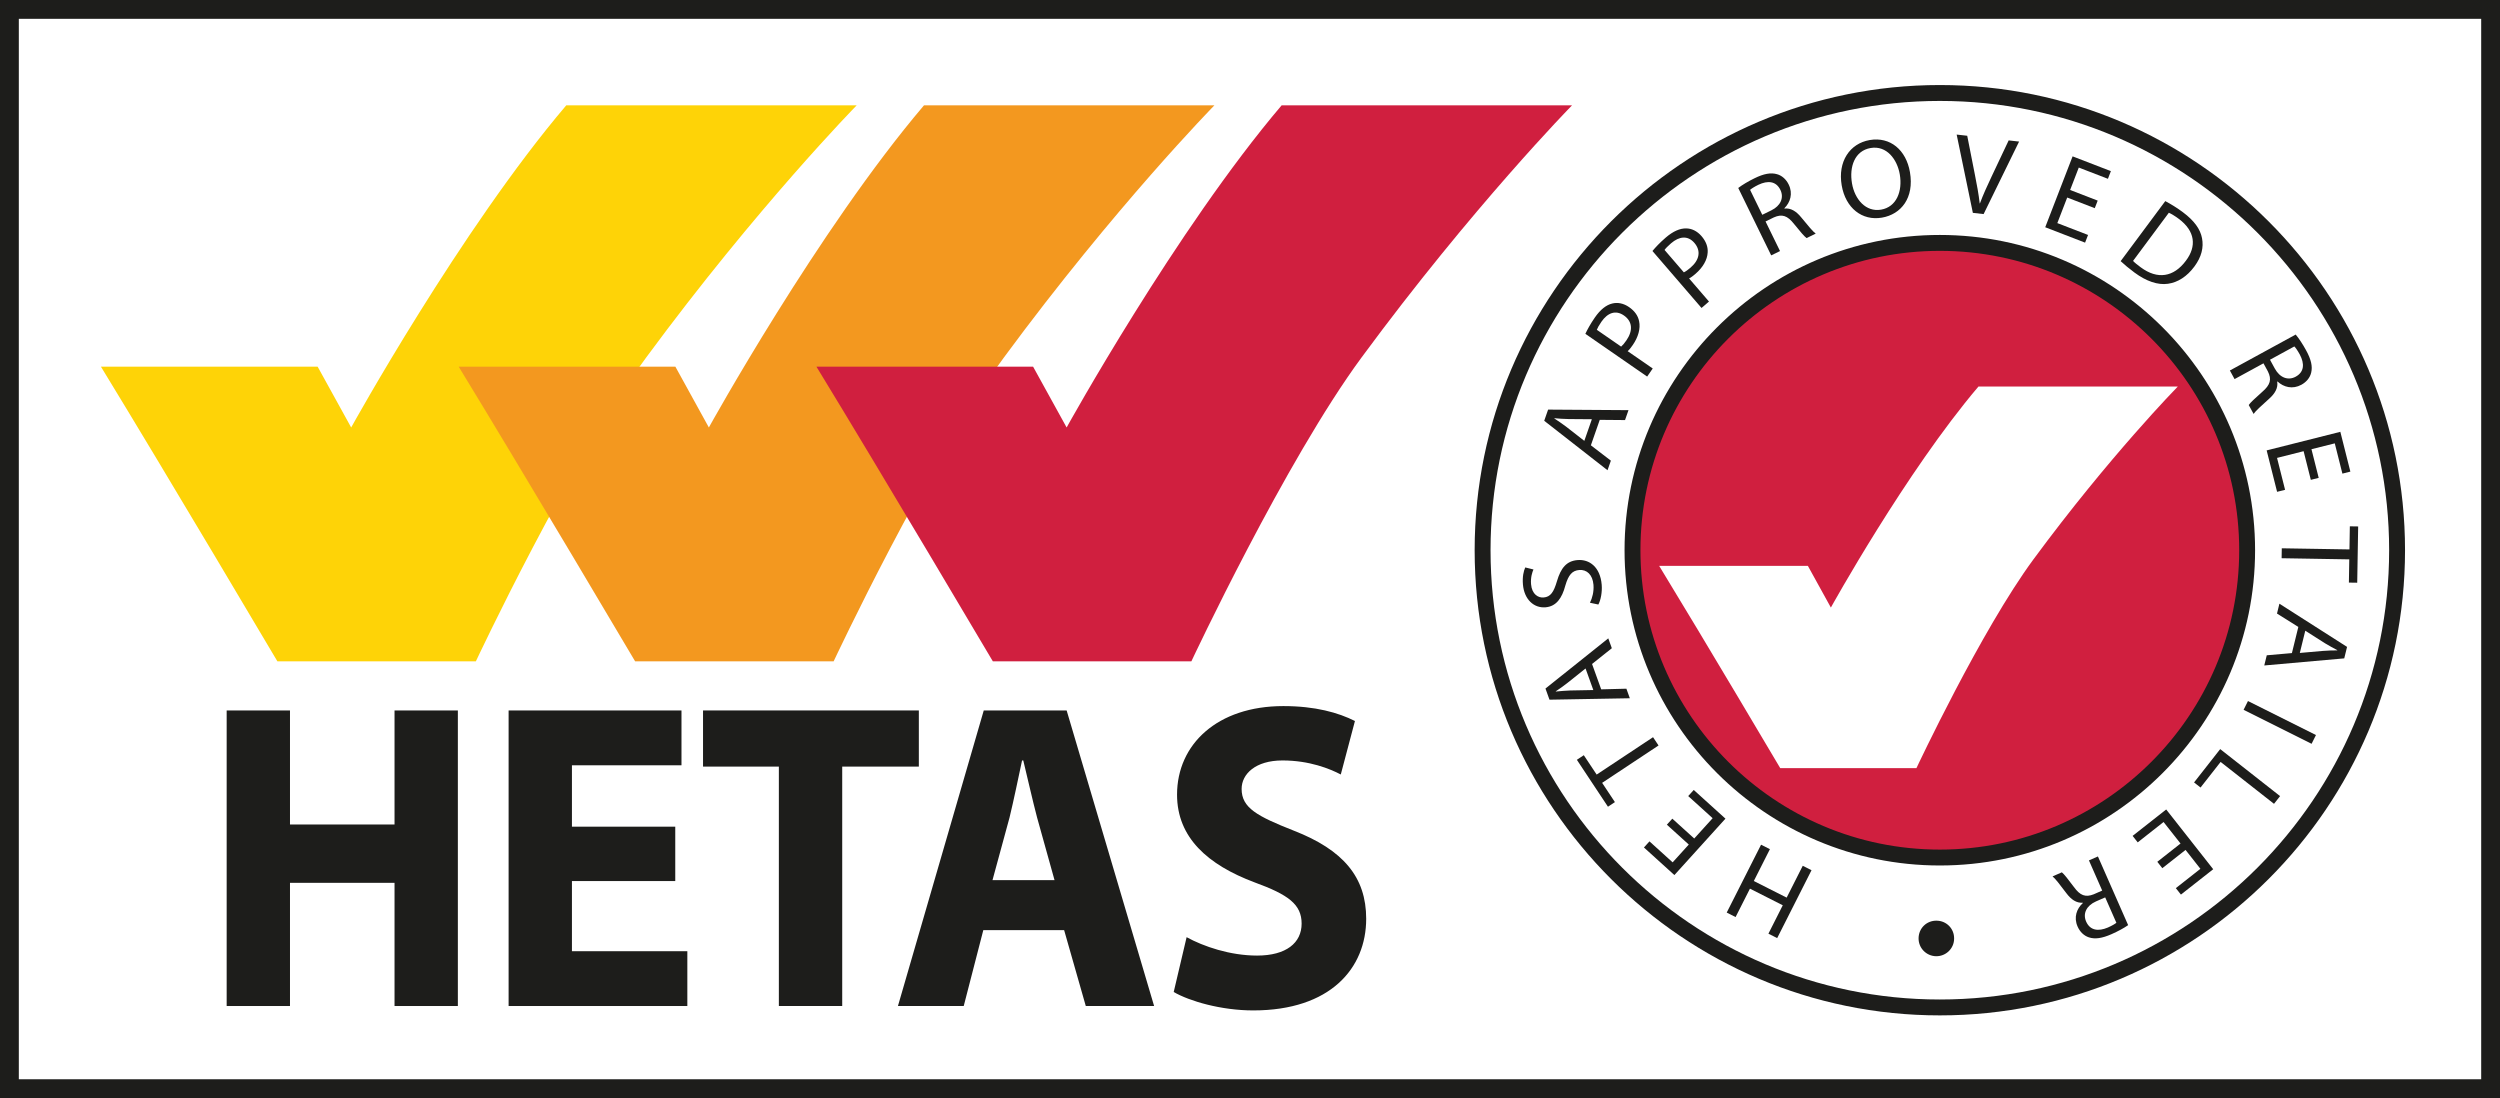 <?xml version="1.0" encoding="UTF-8"?>
<svg id="Layer_1" data-name="Layer 1" xmlns="http://www.w3.org/2000/svg" viewBox="0 0 1639.22 720">
  <rect x="0" y="0" width="1639.22" height="720" fill="#808080" stroke="none"/>
  <polygon points="1633.05 713.83 6.17 713.83 6.17 6.17 1633.05 6.17 1633.05 713.83 1633.05 713.83" fill="#fff"/>
  <path d="M1639.22,720H0V0h1639.22v720h0ZM12.34,707.66h1614.55V12.34H12.34v695.32h0Z" fill="#1d1d1b"/>
  <polygon points="190.14 465.84 190.14 540.61 258.69 540.61 258.69 465.84 300.21 465.84 300.21 659.63 258.69 659.63 258.69 578.86 190.14 578.86 190.14 659.63 148.62 659.63 148.62 465.84 190.14 465.84 190.14 465.84" fill="#1d1d1b"/>
  <polygon points="442.76 577.7 375.01 577.7 375.01 623.7 450.68 623.7 450.68 659.63 333.49 659.63 333.49 465.84 446.84 465.84 446.84 501.79 375.01 501.79 375.01 542.04 442.76 542.04 442.76 577.7 442.76 577.7" fill="#1d1d1b"/>
  <polygon points="510.69 502.65 460.97 502.65 460.97 465.83 602.47 465.83 602.47 502.65 552.23 502.65 552.23 659.62 510.69 659.62 510.69 502.65 510.69 502.65" fill="#1d1d1b"/>
  <path d="M691.45,577.11l-11.46-41.11c-3.03-11.5-6.3-26.17-9.04-37.38h-.8c-2.45,11.5-5.47,26.17-8.2,37.38l-11.19,41.11h40.69ZM644.74,609.89l-12.84,49.75h-43.14l56.27-193.79h54.36l57.35,193.79h-44.8l-14.2-49.75h-53Z" fill="#1d1d1b"/>
  <path d="M778.06,614.5c10.94,6.03,28.43,12.06,46.17,12.06,19.13,0,29.23-8.34,29.23-20.96s-8.73-18.98-30.87-27.05c-30.62-11.49-50.81-29.33-50.81-57.5,0-33.07,26.5-58.08,69.66-58.08,21.04,0,36.06,4.3,46.98,9.78l-9.28,35.07c-7.12-3.73-20.5-9.2-38.24-9.2s-26.78,8.93-26.78,18.68c0,12.38,10.1,17.84,34.14,27.32,32.52,12.67,47.54,30.49,47.54,57.81,0,32.48-23.51,60.09-74.05,60.09-21.01,0-41.77-6.05-52.16-12.08l8.46-35.93h0Z" fill="#1d1d1b"/>
  <path d="M371.3,69.07h190.42s-65.12,66.38-137.95,165.23c-50.13,68.01-111.75,199.32-111.75,199.32h-130.14s-71.29-120.49-115.69-193.19h142.09l21.98,39.86s71.72-129.72,141.04-211.24" fill="#fed307"/>
  <path d="M605.86,69.07h190.41s-65.11,66.38-137.95,165.23c-50.11,68.01-111.71,199.32-111.71,199.32h-130.17s-71.29-120.49-115.68-193.19h142.08l21.95,39.86s71.74-129.72,141.07-211.24" fill="#f3981f"/>
  <path d="M840.35,69.07h190.41s-65.13,66.38-137.94,165.23c-50.13,68.01-111.65,199.32-111.65,199.32h-130.18s-71.27-120.49-115.66-193.19h142.06l21.98,39.86s71.74-129.72,140.99-211.24" fill="#d01f3f"/>
  <path d="M1571.74,360.77c0,165.58-134.24,299.8-299.81,299.8s-299.81-134.22-299.81-299.8S1106.35,60.97,1271.93,60.97s299.81,134.21,299.81,299.8" fill="#fff"/>
  <path d="M1271.93,665.78c-168.19,0-305.02-136.83-305.02-305.01S1103.74,55.76,1271.93,55.76s305.02,136.83,305.02,305.01-136.83,305.01-305.02,305.01h0ZM1271.93,66.18c-162.44,0-294.6,132.15-294.6,294.59s132.16,294.59,294.6,294.59,294.6-132.16,294.6-294.59-132.16-294.59-294.6-294.59h0Z" fill="#1d1d1b"/>
  <path d="M1473.43,360.77c0,111.28-90.22,201.51-201.5,201.51s-201.52-90.23-201.52-201.51,90.23-201.5,201.52-201.5,201.5,90.21,201.5,201.5" fill="#d01f3f"/>
  <path d="M1271.93,567.49c-113.99,0-206.73-92.73-206.73-206.72s92.74-206.71,206.73-206.71,206.7,92.73,206.7,206.71-92.73,206.72-206.7,206.72h0ZM1271.93,164.48c-108.25,0-196.31,88.05-196.31,196.29s88.06,196.3,196.31,196.3,196.29-88.06,196.29-196.3-88.05-196.29-196.29-196.29h0Z" fill="#1d1d1b"/>
  <path d="M1297.28,253.45h130.68s-44.7,45.54-94.7,113.38c-34.37,46.68-76.67,136.81-76.67,136.81h-89.32s-48.92-82.7-79.38-132.61h97.51l15.08,27.34s49.22-88.99,96.8-144.96" fill="#fff"/>
  <path d="M1269.93,603.68c6.33.1,11.46,5.19,11.36,11.73,0,6.54-5.41,11.68-11.84,11.57-6.44-.12-11.57-5.42-11.46-11.85.11-6.54,5.29-11.57,11.84-11.46h.11Z" fill="#1d1d1b"/>
  <polygon points="1159.53 612.2 1168.94 593.58 1147.42 582.68 1138 601.31 1132.19 598.36 1154.71 553.86 1160.51 556.79 1149.96 577.67 1171.49 588.56 1182.04 567.69 1187.79 570.59 1165.27 615.11 1159.53 612.2 1159.53 612.2" fill="#1d1d1b"/>
  <polygon points="1096.52 536.79 1110.89 549.8 1122.96 536.48 1106.94 521.97 1110.57 517.97 1131.36 536.78 1097.88 573.77 1077.91 555.68 1081.54 551.68 1096.73 565.43 1107.32 553.76 1092.94 540.74 1096.52 536.79 1096.52 536.79" fill="#1d1d1b"/>
  <polygon points="1050.5 513.3 1058.88 525.93 1054.32 528.96 1033.93 498.2 1038.48 495.18 1046.91 507.88 1083.88 483.37 1087.48 488.8 1050.5 513.3 1050.5 513.3" fill="#1d1d1b"/>
  <path d="M1049.89,452l16.52-.43,2.25,6.27-52.68.94-2.63-7.31,41.18-32.91,2.33,6.47-12.97,10.33,5.99,16.64h0ZM1039.62,438.32l-11.85,9.45c-2.69,2.15-5.22,3.86-7.69,5.52l.05.14c3.03-.3,6.16-.56,9.35-.69l15.24-.29-5.09-14.13h0Z" fill="#1d1d1b"/>
  <path d="M1042.52,395.19c1.53-3.02,2.66-7.34,2.3-11.76-.54-6.56-4.33-10.11-9.34-9.69-4.64.38-7.07,3.25-9.1,10.17-2.2,8.35-5.99,13.71-12.99,14.29-7.75.64-14.02-5.3-14.82-14.96-.43-5.09.46-8.86,1.52-11.18l5.38,1.33c-.75,1.71-1.95,5.14-1.58,9.64.56,6.78,4.83,9.03,8.22,8.74,4.64-.38,6.67-3.6,8.76-10.66,2.55-8.67,6.25-13.29,13.54-13.88,7.67-.63,14.85,4.48,15.81,16.2.4,4.8-.65,10.16-2.2,12.95l-5.52-1.17h0Z" fill="#1d1d1b"/>
  <path d="M1043.13,291.99l13.1,10.06-2.2,6.28-41.51-32.43,2.56-7.33,52.7.36-2.27,6.5-16.57-.14-5.83,16.7h0ZM1043.77,274.89l-15.16-.12c-3.44-.03-6.48-.3-9.45-.56l-.04.14c2.55,1.67,5.14,3.45,7.69,5.35l12.01,9.37,4.95-14.19h0Z" fill="#1d1d1b"/>
  <path d="M1039.51,218.87c1.34-2.85,3.29-6.44,6.24-10.71,3.62-5.23,7.49-8.22,11.36-9.14,3.5-.89,7.41-.18,11.06,2.35,3.71,2.57,5.87,5.69,6.57,9.23,1.05,4.86-.59,10.47-4.17,15.65-1.1,1.58-2.17,3-3.32,4.01l16.43,11.36-3.66,5.3-40.52-28.04h0ZM1062.95,227.27c1.11-.95,2.24-2.31,3.46-4.09,4.42-6.39,4.01-12.43-1.65-16.34-5.42-3.75-10.68-1.73-14.72,4.11-1.6,2.32-2.64,4.21-3.03,5.29l15.94,11.03h0Z" fill="#1d1d1b"/>
  <path d="M1083.49,164.57c2.02-2.43,4.82-5.43,8.74-8.81,4.83-4.15,9.33-6.07,13.31-5.99,3.63,0,7.22,1.69,10.13,5.06,2.94,3.42,4.26,6.99,4.04,10.59-.22,4.98-3.21,10-7.98,14.11-1.46,1.26-2.85,2.36-4.22,3.04l13.05,15.15-4.89,4.21-32.18-37.36h0ZM1104.07,178.59c1.31-.64,2.75-1.68,4.38-3.09,5.9-5.07,7.02-11.03,2.53-16.25-4.31-4.99-9.91-4.36-15.3.28-2.13,1.83-3.61,3.4-4.26,4.35l12.66,14.7h0Z" fill="#1d1d1b"/>
  <path d="M1139.74,123.26c2.63-2.03,6.66-4.41,10.65-6.36,6.18-3.04,10.72-3.84,14.75-2.69,3.24.89,6,3.33,7.69,6.79,2.89,5.92,1.08,11.66-2.85,15.56l.09.2c4.04-.5,7.67,1.69,11.01,5.82,4.51,5.53,7.69,9.33,9.47,10.6l-5.99,2.93c-1.38-.97-4.23-4.28-8.22-9.25-4.36-5.54-7.89-6.69-13.23-4.32l-5.46,2.67,9.49,19.41-5.79,2.83-21.61-44.21h0ZM1155.5,140.84l5.92-2.9c6.18-3.02,8.45-8.33,5.95-13.45-2.82-5.78-8.25-6.26-14.4-3.34-2.8,1.37-4.66,2.61-5.46,3.33l8,16.36h0Z" fill="#1d1d1b"/>
  <path d="M1252.33,112.89c2.91,16.92-5.83,27.65-18.37,29.81-12.99,2.23-23.83-6.26-26.38-21.14-2.68-15.61,5.27-27.48,18.39-29.74,13.42-2.3,23.86,6.49,26.36,21.07M1214.33,120.25c1.8,10.5,9.1,18.93,19.09,17.21,10.06-1.73,14.16-11.97,12.25-23.12-1.68-9.78-8.54-19.1-19.12-17.29-10.5,1.81-14.08,12.4-12.22,23.2" fill="#1d1d1b"/>
  <path d="M1293.58,139.57l-10.62-51.33,6.92.77,4.98,25.26c1.38,6.92,2.54,13.16,3.21,19.11h.14c2.04-5.56,4.8-11.57,7.73-17.79l11.12-23.53,6.83.77-23.26,47.54-7.06-.8h0Z" fill="#1d1d1b"/>
  <polygon points="1373.51 136.5 1355.44 129.52 1348.96 146.28 1369.11 154.06 1367.16 159.1 1341.03 149 1358.98 102.52 1384.08 112.21 1382.14 117.24 1363.03 109.87 1357.36 124.56 1375.43 131.54 1373.51 136.5 1373.51 136.5" fill="#1d1d1b"/>
  <path d="M1419.75,131.86c3.5,1.86,7.51,4.29,11.6,7.33,7.43,5.53,11.43,11.18,12.5,17.04,1.13,5.92-.23,12.09-5.04,18.57-4.85,6.53-10.84,10.37-17.32,11.27-6.52.96-14.2-1.61-21.97-7.39-3.68-2.74-6.64-5.21-9.03-7.45l29.26-39.37h0ZM1398.61,171.08c1.13,1.21,2.98,2.68,5.01,4.17,11.05,8.21,21.63,6.5,29.66-4.31,7.08-9.39,6.18-19.36-4.73-27.48-2.67-1.99-4.87-3.25-6.46-3.98l-23.48,31.6h0Z" fill="#1d1d1b"/>
  <path d="M1505.25,219.35c2.15,2.54,4.7,6.45,6.83,10.35,3.3,6.02,4.32,10.53,3.34,14.61-.74,3.26-3.06,6.13-6.43,7.97-5.77,3.15-11.59,1.61-15.66-2.15l-.2.1c.67,4.02-1.34,7.73-5.32,11.25-5.32,4.75-8.97,8.11-10.16,9.93l-3.19-5.84c.91-1.42,4.08-4.41,8.86-8.63,5.32-4.59,6.32-8.17,3.71-13.4l-2.9-5.32-18.95,10.35-3.08-5.64,43.16-23.57h0ZM1488.41,235.88l3.16,5.78c3.29,6.03,8.7,8.05,13.7,5.32,5.64-3.09,5.87-8.52,2.68-14.53-1.49-2.72-2.81-4.53-3.57-5.3l-15.97,8.72h0Z" fill="#1d1d1b"/>
  <polygon points="1515.18 314.63 1510.45 295.84 1493.03 300.24 1498.3 321.17 1493.06 322.48 1486.22 295.32 1534.53 283.14 1541.11 309.23 1535.88 310.55 1530.88 290.7 1515.6 294.54 1520.34 313.33 1515.18 314.63 1515.18 314.63" fill="#1d1d1b"/>
  <polygon points="1540.51 360.25 1540.76 345.1 1546.22 345.19 1545.6 382.08 1540.14 382 1540.39 366.77 1496.03 366.02 1496.14 359.51 1540.51 360.25 1540.51 360.25" fill="#1d1d1b"/>
  <path d="M1506.99,411.07l-13.99-8.76,1.58-6.47,44.36,28.32-1.85,7.53-52.44,4.65,1.64-6.67,16.49-1.45,4.21-17.15h0ZM1507.98,428.13l15.09-1.33c3.42-.3,6.47-.32,9.43-.35l.04-.14c-2.69-1.43-5.45-2.93-8.16-4.58l-12.84-8.18-3.58,14.58h0Z" fill="#1d1d1b"/>
  <polygon points="1515.68 487.7 1471.1 465.41 1473.97 459.66 1518.55 481.95 1515.68 487.7 1515.68 487.7" fill="#1d1d1b"/>
  <polygon points="1495.02 522 1491.04 527.06 1456.03 499.59 1442.87 516.37 1438.62 513.03 1455.76 491.18 1495.02 522 1495.02 522" fill="#1d1d1b"/>
  <polygon points="1414.52 565.07 1429.75 553.09 1418.63 538.98 1401.67 552.33 1398.33 548.08 1420.35 530.76 1451.17 569.94 1430.01 586.57 1426.67 582.34 1442.78 569.67 1433.04 557.28 1417.8 569.26 1414.52 565.07 1414.52 565.07" fill="#1d1d1b"/>
  <path d="M1395.4,606.6c-2.72,1.92-6.83,4.13-10.89,5.92-6.3,2.77-10.87,3.41-14.85,2.09-3.2-1.03-5.86-3.57-7.41-7.09-2.65-6.02-.62-11.69,3.47-15.43l-.09-.2c-4.06.33-7.59-2.01-10.76-6.27-4.29-5.71-7.31-9.64-9.03-10.98l6.1-2.67c1.34,1.03,4.05,4.44,7.85,9.56,4.12,5.69,7.61,6.99,13.05,4.84l5.55-2.44-8.7-19.78,5.89-2.59,19.82,45.04h0ZM1380.36,588.4l-6.03,2.64c-6.3,2.77-8.77,7.99-6.48,13.21,2.59,5.88,8,6.59,14.25,3.92,2.85-1.26,4.76-2.43,5.58-3.11l-7.33-16.66h0Z" fill="#1d1d1b"/>
</svg>